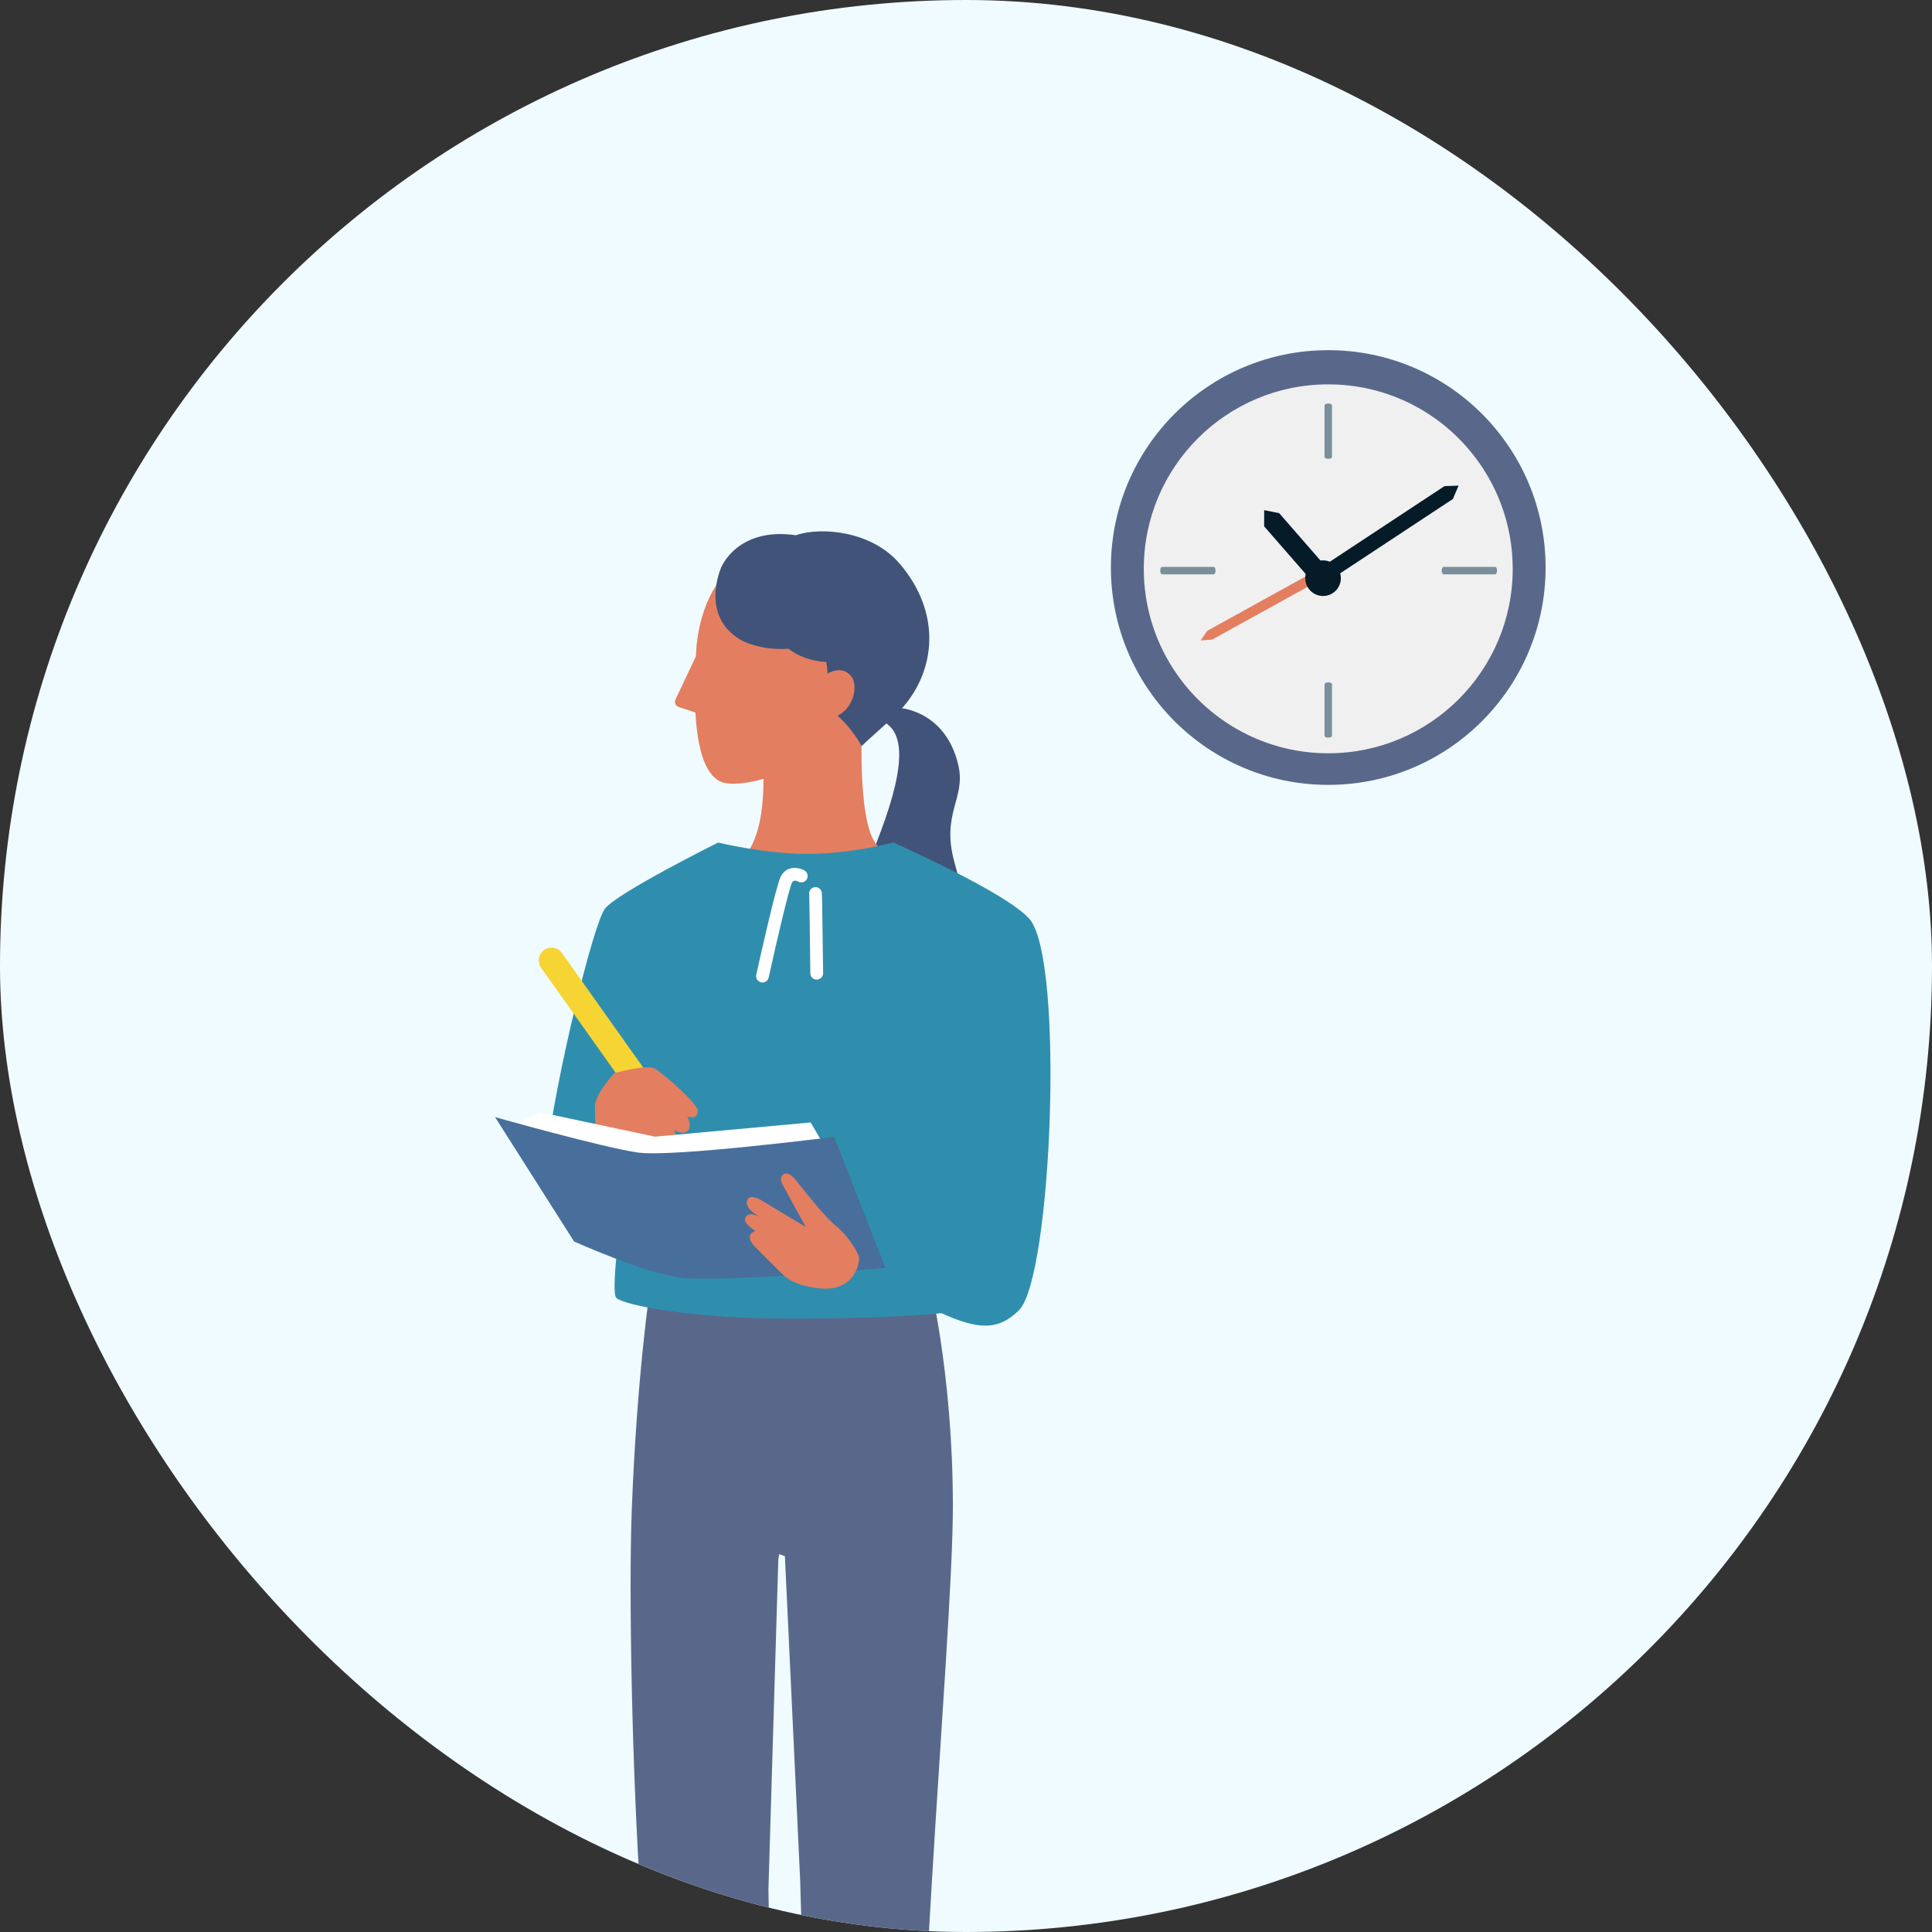 <svg width="160" height="160" viewBox="0 0 160 160" fill="none" xmlns="http://www.w3.org/2000/svg">
<rect x="0" y="0" width="160" height="160" fill="#333333" stroke="none"/>
<g clip-path="url(#clip0_185_1246)">
<rect width="160" height="160" rx="80" fill="#EFFBFF"/>
<g clip-path="url(#clip1_185_1246)">
<path d="M76.882 105.649L53.831 106.732C53.831 106.732 52.738 113.989 52.319 125.084C52.063 131.874 52.333 146.665 53.075 157.523C54.23 174.406 54.601 185.914 54.601 185.914C54.601 185.914 59.947 186.956 64.152 185.298L63.639 156.44L64.456 129.18L64.523 128.706L65.002 128.875L66.265 155.682L67.169 186.787C72.522 188.128 75.525 186.462 75.525 186.462C75.525 186.462 76.241 171.394 77.179 155.756C77.915 143.504 78.921 130.283 78.914 124.685C78.9 113.447 76.875 105.649 76.875 105.649H76.882Z" fill="#59688A"/>
<path d="M73.271 59.834C75.66 61.194 74.121 66.251 71.725 71.903C69.397 77.387 73.885 81.184 78.516 78.226C80.216 77.136 80.189 75.525 79.049 71.436C77.908 67.341 80.007 66.15 79.366 63.374C78.306 58.791 74.452 58.622 74.452 58.622H73.028L73.278 59.84L73.271 59.834Z" fill="#42537A"/>
<path d="M72.657 70.008L75.708 72.75L63.639 81.367L58.806 72.459C63.416 71.985 63.2 65.926 63.241 63.943V58.622H71.448C71.448 58.622 70.821 68.025 72.65 70.008H72.657Z" fill="#E47E60"/>
<path d="M68.263 60.294C66.778 64.315 61.094 65.317 59.751 64.762C58.928 64.423 57.827 63.306 57.591 59.008L56.201 58.547C55.951 58.466 55.829 58.182 55.937 57.938L57.632 54.35C57.652 54.032 57.659 53.707 57.692 53.376C58.691 44.785 65.374 45.191 65.374 45.191C65.374 45.191 71.307 44.86 72.96 51.027C74.742 57.674 68.256 60.301 68.256 60.301L68.263 60.294Z" fill="#E47E60"/>
<path d="M74.432 46.599C72.171 44 68.013 43.594 65.92 44.325C61.047 43.621 59.724 46.999 59.724 46.999C59.724 46.999 57.908 51.013 61.384 53.017C61.384 53.017 62.917 53.89 65.286 53.728C66.069 54.317 67.102 54.75 68.431 54.824C68.485 55.163 68.519 55.495 68.546 55.786C68.546 55.786 69.761 54.987 70.544 56.077C71.003 56.713 70.814 58.52 69.363 59.279C69.363 59.279 70.443 60.138 71.354 61.79C72.441 60.741 74.074 59.394 74.83 58.507C77.422 55.495 78.05 50.763 74.432 46.593V46.599Z" fill="#42537A"/>
<path d="M77.975 108.756C80.986 110.11 82.66 110.225 84.388 108.506C87.108 105.791 88.161 79.567 85.279 76.134C83.456 73.962 73.986 69.778 73.986 69.778C73.986 69.778 70.416 70.719 66.879 70.719C63.342 70.719 59.474 69.778 59.474 69.778C59.474 69.778 51.138 73.921 50.105 75.248C49.14 76.493 46.002 89.247 45.171 96.294L51.699 98.913C51.699 98.913 50.483 106.929 51.044 107.49C51.611 108.052 57.078 109.21 65.549 109.21C70.072 109.21 75.384 109.041 77.969 108.749L77.975 108.756Z" fill="#2F8EAE"/>
<path d="M63.146 81.36C63.106 81.36 63.072 81.36 63.032 81.347C62.748 81.286 62.566 81.002 62.633 80.717C62.903 79.492 64.267 73.346 64.665 72.581C64.834 72.256 65.097 72.025 65.421 71.931C65.995 71.755 66.548 72.046 66.609 72.08C66.865 72.215 66.96 72.54 66.825 72.797C66.69 73.054 66.373 73.149 66.116 73.014C65.974 72.939 65.718 72.851 65.596 73.081C65.367 73.522 64.422 77.468 63.659 80.954C63.605 81.198 63.389 81.367 63.146 81.367V81.36Z" fill="white"/>
<path d="M67.635 81.124C67.345 81.124 67.108 80.893 67.108 80.602C67.081 78.125 67.034 74.368 67.014 74.056C66.987 73.792 67.156 73.542 67.419 73.481C67.702 73.413 67.986 73.596 68.053 73.88C68.073 73.955 68.087 74.036 68.168 80.589C68.168 80.88 67.939 81.117 67.648 81.124H67.635Z" fill="white"/>
<path d="M52.88 90.749C52.549 90.749 52.225 90.594 52.023 90.303L44.814 80.149C44.476 79.675 44.584 79.011 45.063 78.673C45.536 78.334 46.197 78.443 46.535 78.923L53.744 89.078C54.081 89.551 53.973 90.215 53.494 90.553C53.312 90.689 53.096 90.749 52.886 90.749H52.88Z" fill="#F5D434"/>
<path d="M54.189 88.482C53.534 88.13 50.956 88.861 50.889 88.861C50.889 88.861 49.295 90.56 49.275 91.603C49.255 92.638 49.343 94.439 49.586 94.94C49.829 95.441 51.617 95.068 52.947 95.441C53.771 95.671 55.127 95.948 54.871 94.859C55.316 95.007 55.856 94.913 56.005 94.534C56.14 94.188 55.904 93.769 55.782 93.586C56.511 93.918 56.997 93.911 57.112 93.302C57.159 93.051 57.044 92.719 56.923 92.456C57.402 92.611 57.794 92.537 57.787 91.988C57.78 91.372 54.844 88.827 54.189 88.475V88.482Z" fill="#E47E60"/>
<path d="M43.092 92.909L44.685 92.103L54.243 94.134L67.135 92.957L67.972 94.385L69.72 100.342L47.912 98.934L43.092 92.909Z" fill="white"/>
<path d="M41 92.516C41 92.516 49.937 95.035 52.832 95.448C55.708 95.854 69.086 94.148 69.086 94.148L73.332 104.999C73.332 104.999 60.541 106.177 56.471 105.832C53.507 105.5 47.541 102.813 47.541 102.813L41 92.516Z" fill="#486F9B"/>
<path d="M61.837 100.694C62.154 100.342 62.937 100.789 62.937 100.789C62.62 100.579 62.417 100.443 62.417 100.443C62.059 100.206 61.648 99.672 61.958 99.266C62.269 98.859 63.227 99.509 63.227 99.509L66.73 101.614C65.981 100.261 64.793 98.074 64.793 98.074C64.611 97.702 64.638 97.397 64.901 97.241C65.326 96.977 65.886 97.709 65.886 97.709C67.068 99.184 68.391 100.863 69.261 101.554C70.139 102.244 71.145 103.767 71.151 104.227C71.165 104.688 70.686 107.145 67.588 106.664C66.325 106.468 65.488 106.211 64.678 105.405C63.443 104.187 63.2 103.923 62.458 103.185C62.458 103.185 61.58 102.271 62.552 101.953C62.323 101.784 62.161 101.662 62.113 101.614C61.735 101.262 61.54 101.019 61.837 100.687V100.694Z" fill="#E47E60"/>
</g>
<g clip-path="url(#clip2_185_1246)">
<path d="M128 47C128 56.939 119.943 65 110 65C100.057 65 92 56.939 92 47C92 37.061 100.057 29 110 29C119.943 29 128 37.057 128 47Z" fill="#59688A"/>
<path d="M121.689 37.275C118.887 33.947 114.692 31.831 110 31.831C101.561 31.831 94.724 38.672 94.724 47.107C94.724 53.147 98.233 58.369 103.319 60.846C105.337 61.832 107.605 62.383 110 62.383C118.439 62.383 125.276 55.542 125.276 47.107C125.276 43.36 123.924 39.933 121.689 37.275Z" fill="#F0F0F0"/>
<path d="M110.308 37.846C110.308 37.932 110.173 37.998 110 37.998C109.827 37.998 109.692 37.928 109.692 37.846V33.569C109.692 33.487 109.832 33.417 110 33.417C110.168 33.417 110.308 33.487 110.308 33.569V37.846Z" fill="#798F9B"/>
<path d="M110.308 60.937C110.308 61.019 110.173 61.089 110 61.089C109.827 61.089 109.692 61.019 109.692 60.937V56.66C109.692 56.577 109.832 56.507 110 56.507C110.168 56.507 110.308 56.577 110.308 56.66V60.937Z" fill="#798F9B"/>
<path d="M119.549 47.563C119.466 47.563 119.396 47.427 119.396 47.255C119.396 47.082 119.466 46.947 119.549 46.947H123.826C123.912 46.947 123.978 47.086 123.978 47.255C123.978 47.423 123.912 47.563 123.826 47.563H119.549Z" fill="#798F9B"/>
<path d="M109.211 47.14L109.614 47.871L100.386 52.966L99.428 53.04L99.983 52.239L109.211 47.14Z" fill="#E47E60"/>
<path d="M96.236 47.563C96.154 47.563 96.084 47.427 96.084 47.255C96.084 47.082 96.154 46.947 96.236 46.947H100.513C100.595 46.947 100.665 47.086 100.665 47.255C100.665 47.423 100.595 47.563 100.513 47.563H96.236Z" fill="#798F9B"/>
<path d="M109.569 46.408C110.382 46.408 111.044 47.07 111.044 47.883C111.044 48.697 110.382 49.358 109.569 49.358C108.755 49.358 108.094 48.697 108.094 47.883C108.094 47.07 108.755 46.408 109.569 46.408Z" fill="#051C28"/>
<path d="M109.675 46.786L108.435 47.883L104.692 43.59V42.25L105.932 42.493L109.675 46.786Z" fill="#051C28"/>
<path d="M110.271 47.953L109.569 46.889L119.627 40.258L120.793 40.217L120.325 41.322L110.271 47.953Z" fill="#051C28"/>
</g>
</g>
<defs>
<clipPath id="clip0_185_1246">
<rect width="160" height="160" rx="80" fill="white"/>
</clipPath>
<clipPath id="clip1_185_1246">
<rect width="46" height="159" fill="white" transform="translate(41 44)"/>
</clipPath>
<clipPath id="clip2_185_1246">
<rect width="36" height="36" fill="white" transform="translate(92 29)"/>
</clipPath>
</defs>
</svg>
